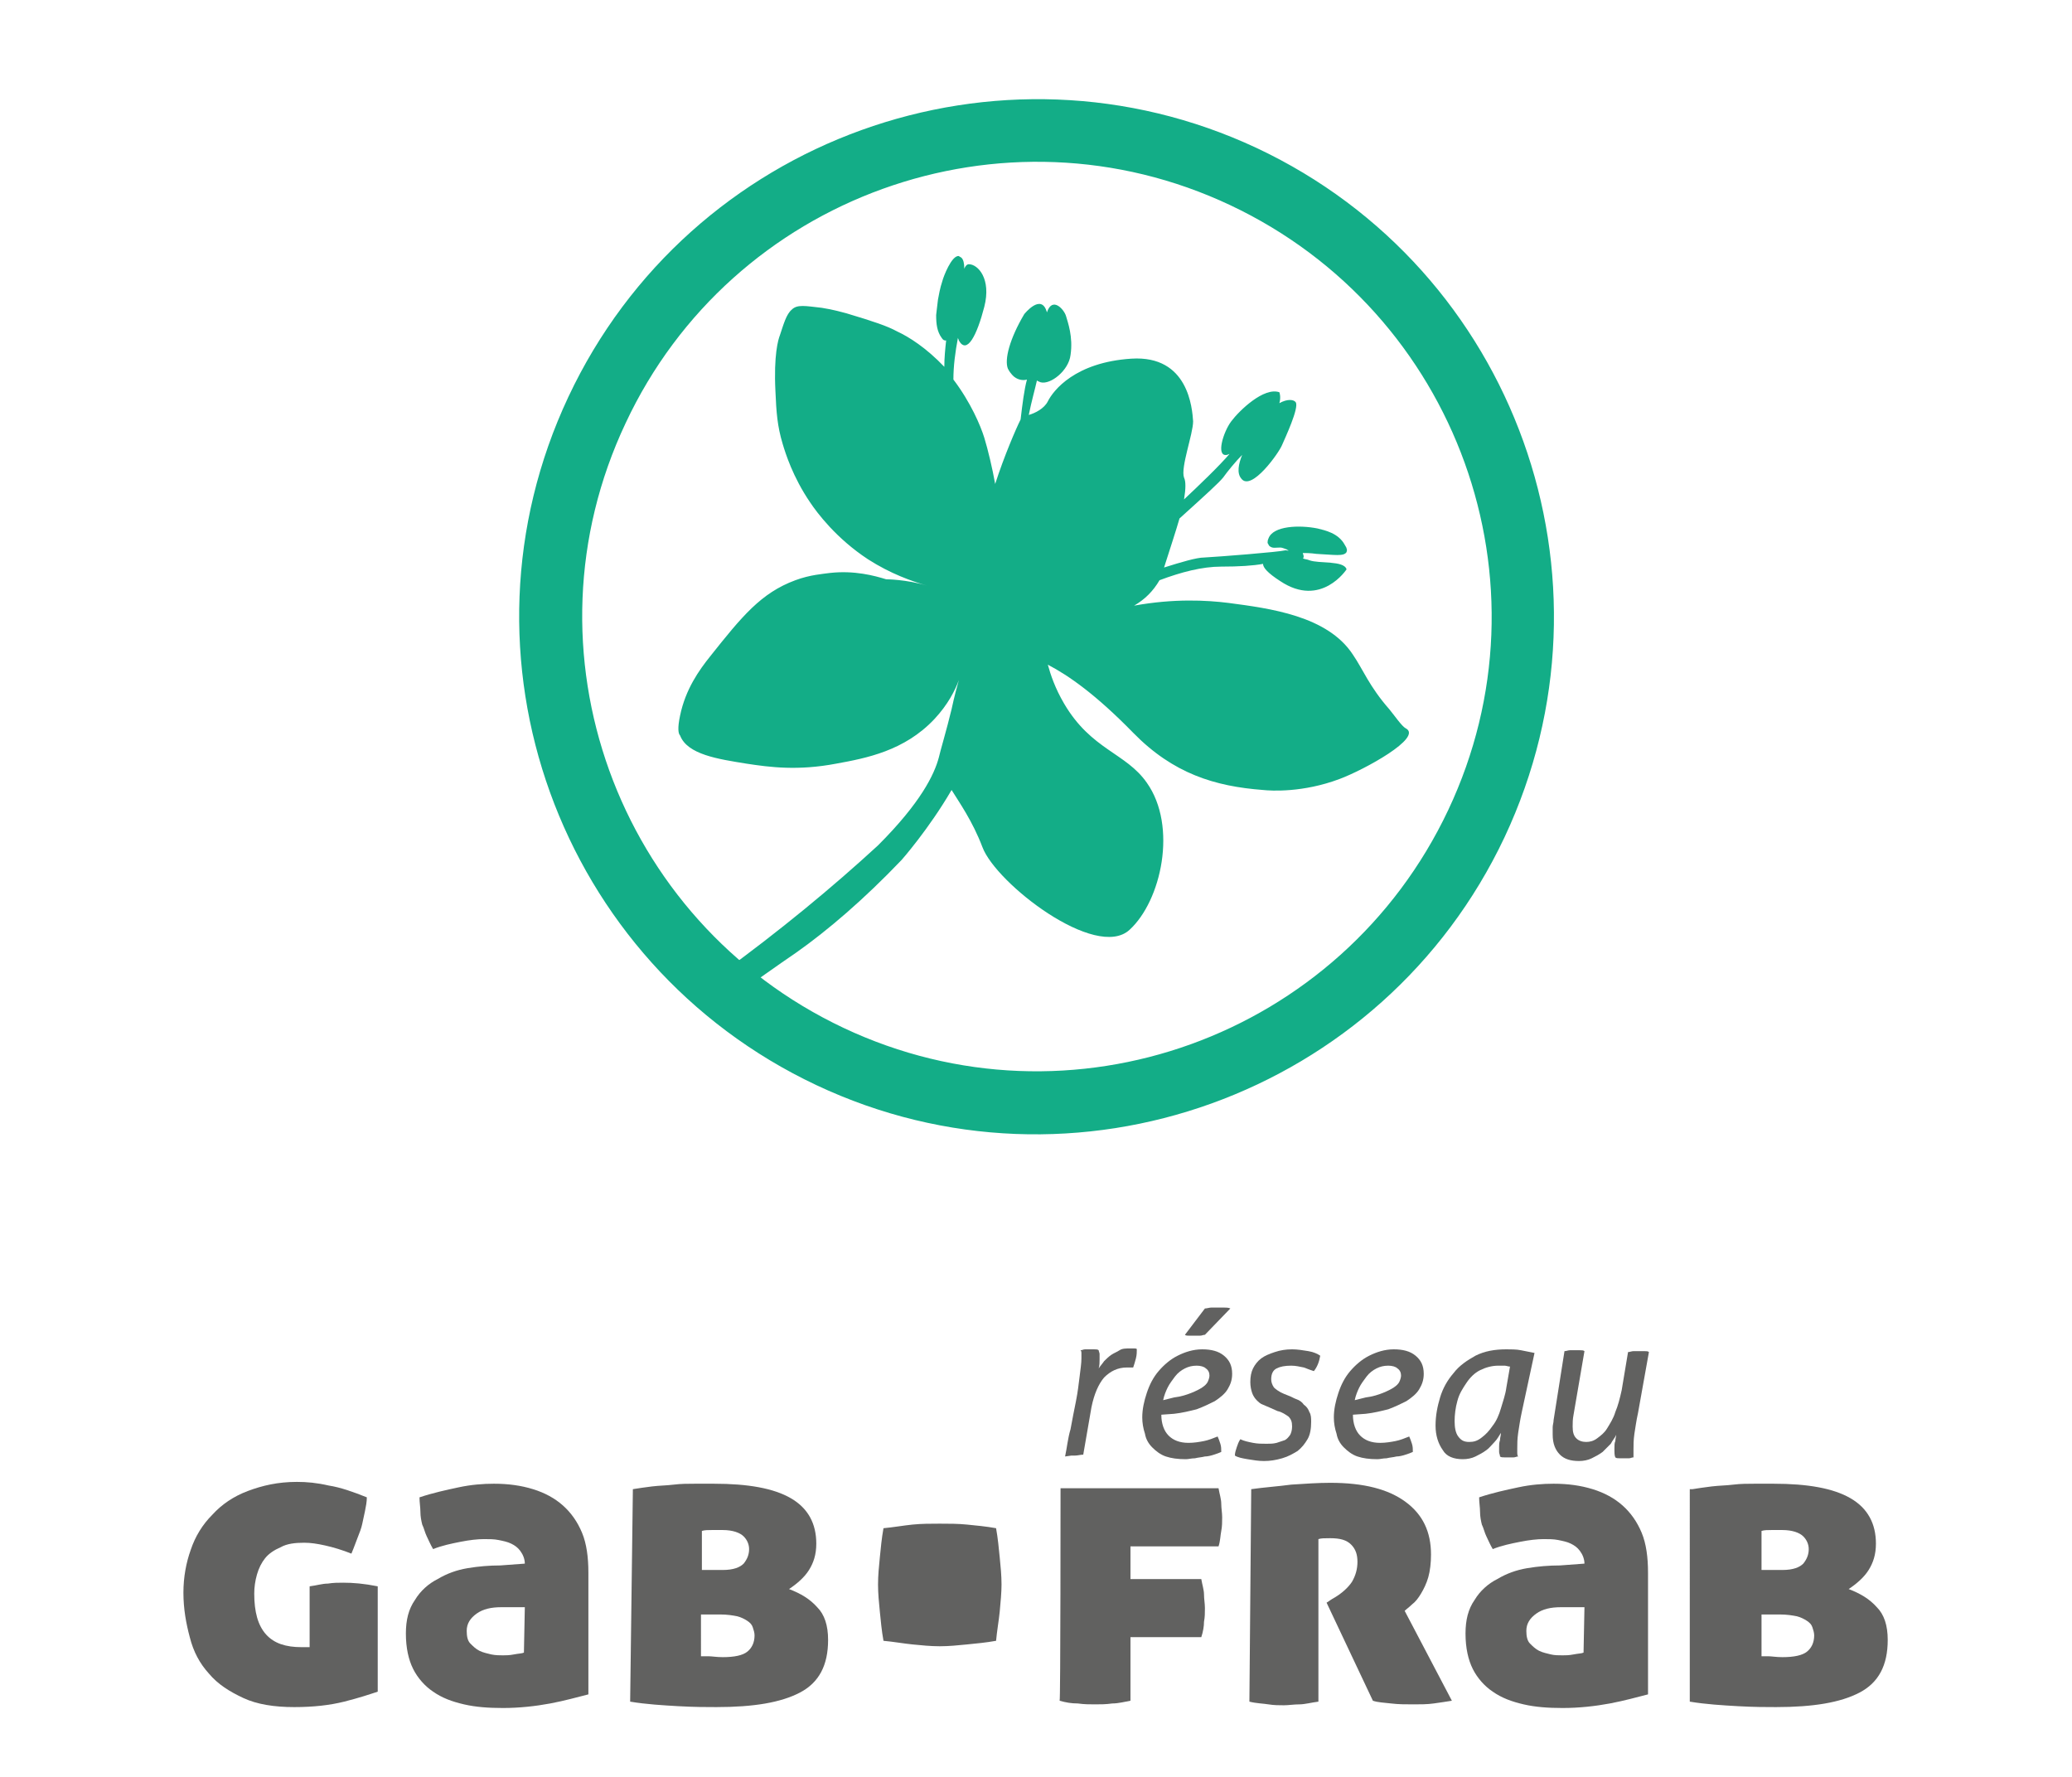 <?xml version="1.0" encoding="utf-8"?>
<!-- Generator: Adobe Illustrator 23.1.0, SVG Export Plug-In . SVG Version: 6.00 Build 0)  -->
<svg version="1.1" id="Calque_2" xmlns="http://www.w3.org/2000/svg"  width="228.194" height="195.674" viewBox="0 0 228.194 195.674" xml:space="preserve">
<style type="text/css">
	.st0{fill:#FFFFFF;}
	.st1{fill:#13AD87;}
	.st2{fill:#616160;}
</style>
<g>
	<rect class="st0" width="228.2" height="195.7"/>
	<g>
		<path class="st1" d="M99.3,94.7c0,0,3-3.4,5.5-7.7c0.8,1.3,2.3,3.4,3.4,6.3c1.5,4,12.5,12.5,16.2,9.1c3.5-3.2,5.3-11.4,1.9-16.2
			c-2.3-3.3-6.1-3.6-9.1-8.7c-1-1.7-1.5-3.2-1.8-4.3c2.3,1.2,5.3,3.3,9.4,7.5c4.4,4.5,9,5.9,14.3,6.3c0.9,0.1,4.4,0.3,8.4-1.2
			c2.7-1,9.3-4.6,7.3-5.6c-0.4-0.2-1.3-1.5-1.8-2.1c-2.2-2.5-2.9-4.4-4-6c-2.8-4.3-9.2-5.1-13.7-5.7c-2.4-0.3-6-0.5-10.4,0.3
			c1.2-0.7,2.1-1.6,2.8-2.8c2.4-0.9,4.7-1.5,6.8-1.5c2,0,3.5-0.1,4.6-0.3c0,0.4,0.5,1,1.9,1.9c4.5,3,7.3-1.3,7.3-1.3
			c-0.3-1-3-0.6-4.1-1c-0.2-0.1-0.5-0.1-0.7-0.2c0.1-0.1,0.1-0.3,0-0.5c0-0.1,0-0.1-0.1-0.1c0.3,0,0.9,0,1.6,0.1
			c2,0.1,3,0.3,3.3-0.2c0-0.1,0.1-0.2,0-0.4c0-0.1-0.1-0.2-0.2-0.4c-0.7-1.3-2.2-1.6-3-1.8c-2-0.4-4.9-0.3-5.4,1.1
			c-0.1,0.2-0.1,0.4-0.1,0.5c0.1,0.1,0.1,0.3,0.3,0.4c0.3,0.2,0.6,0.1,1.1,0.1c0.2,0,0.4,0.1,0.7,0.2c0.1,0.1,0.2,0.1,0.2,0.1
			c0,0.1-0.2,0-0.3,0c-0.8,0.2-7.2,0.7-9,0.8c-0.8,0-2.5,0.5-4.4,1.1c0,0,0,0,0,0c0.7-2.2,1.3-4,1.7-5.4c3.1-2.8,4.3-3.9,4.8-4.5
			c0.5-0.7,1.4-1.8,2.1-2.5c-0.4,1-0.6,2-0.1,2.6c1.1,1.5,4.2-2.9,4.5-3.7c0.3-0.7,1.9-4.1,1.5-4.7c-0.2-0.3-0.9-0.4-1.8,0.1
			c0.2-0.7,0-1.2,0-1.2c-1.7-0.6-4.4,2-5.3,3.2c-0.9,1.2-1.7,3.9-0.5,3.7c0.1,0,0.2-0.1,0.3-0.1c-1.1,1.3-3.4,3.5-5,5
			c0.2-1.2,0.2-2,0-2.4c-0.4-1.1,1-4.8,1-6.2c-0.1-1.4-0.5-7.3-6.8-6.9c-6.2,0.4-8.6,3.5-9.2,4.7c-0.4,0.8-1.4,1.3-2.1,1.5
			c0.3-1.5,0.7-2.9,0.9-3.8c0.1,0.1,0.2,0.1,0.4,0.2c1.1,0.3,3.1-1.3,3.3-3c0.3-2-0.3-3.6-0.5-4.3c-0.2-0.7-1.5-2.2-2.1-0.4
			c-0.6-2.2-2.5,0.2-2.5,0.2c-1.6,2.7-2.2,5-1.8,6c0.3,0.6,0.7,0.9,0.7,0.9c0.5,0.4,1.1,0.4,1.4,0.3c-0.3,1.1-0.5,2.7-0.7,4.4
			c-0.5,1-1.8,4-2.8,7.1c-0.3-1.7-0.8-3.8-1.2-5.1c-0.4-1.3-1.5-3.9-3.4-6.4c0-1.5,0.2-3,0.5-4.6c0,0.1,0.1,0.2,0.1,0.3
			c0.9,1.6,2-0.6,2.8-3.7c0.8-3.1-0.7-4.7-1.7-4.7c-0.2,0-0.4,0.2-0.5,0.5c0-0.6-0.1-1-0.3-1.2c-0.1-0.1-0.2-0.1-0.3-0.2
			c-0.8-0.1-1.7,2.3-1.8,2.7c-0.3,0.9-0.4,1.6-0.5,2.1c-0.1,0.9-0.2,1.6-0.2,1.7c0,1,0.1,1.8,0.6,2.5c0.2,0.3,0.3,0.3,0.5,0.3
			c-0.1,0.9-0.2,1.9-0.2,2.9c-2-2.1-3.9-3.3-5.2-3.9c-1.1-0.6-2.6-1.1-5.6-2c-0.4-0.1-1.4-0.4-2.7-0.6c-1.8-0.2-2.7-0.4-3.3,0.2
			c-0.6,0.5-0.9,1.6-1.3,2.8c-0.2,0.5-0.7,2.2-0.5,6.2c0.1,2.3,0.2,3.8,0.8,5.8c0.3,1,1.1,3.6,3,6.4c0.8,1.2,2.9,4,6.4,6.3
			c2.5,1.6,4.8,2.4,6.5,2.9c-2.3-0.7-4.5-0.7-4.5-0.7c-1.3-0.4-3.5-1-6.2-0.7c-0.7,0.1-2.2,0.2-3.8,0.8c-3.8,1.4-5.9,4-9.4,8.4
			c-1.2,1.5-2.7,3.6-3.3,6.5c-0.3,1.4-0.2,2,0,2.2c0.8,2.1,4.2,2.6,7.3,3.1c2.6,0.4,5.7,0.8,9.9,0c3.3-0.6,7.5-1.4,10.8-4.9
			c1.5-1.6,2.3-3.2,2.7-4.3c-0.2,0.7-0.5,1.8-0.8,3.2c-0.5,2.1-1.3,4.8-1.4,5.3c-0.5,1.9-2,5-6.7,9.7c-5,4.6-10.8,9.4-17.4,14.2
			c-0.5,0.3-0.9,0.7-1.4,1c0.7,0.6,1.5,1.3,2.3,1.9c2.9-2.1,5.6-4,7.5-5.3C91.1,102.5,95.1,99.1,99.3,94.7"/>
		<path class="st1" d="M135.5,22.6c25,11.8,35.8,41.6,24,66.6c-11.8,25-41.6,35.8-66.6,24s-35.8-41.6-24-66.6
			C80.6,21.6,110.5,10.8,135.5,22.6 M138.4,16.3C110,3,76,15.2,62.6,43.7s-1.1,62.4,27.3,75.8s62.4,1.1,75.8-27.3
			C179.1,63.7,166.9,29.7,138.4,16.3"/>
	</g>
	<g>
		<g>
			<path class="st2" d="M34.1,181.4v-6.7c0.8-0.1,1.4-0.3,2-0.3c0.6-0.1,1.2-0.1,1.7-0.1c1.1,0,2.3,0.1,3.8,0.4v11.6
				c-0.9,0.3-2.1,0.7-3.7,1.1c-1.6,0.4-3.4,0.6-5.5,0.6c-2.2,0-4.1-0.3-5.6-1c-1.5-0.7-2.8-1.5-3.8-2.7c-1-1.1-1.7-2.4-2.1-4
				c-0.4-1.5-0.7-3.1-0.7-4.9c0-1.7,0.3-3.3,0.8-4.7c0.5-1.5,1.3-2.8,2.4-3.9c1-1.1,2.3-2,3.9-2.6c1.6-0.6,3.3-1,5.4-1
				c1.1,0,2.2,0.1,3.5,0.4c1.3,0.2,2.7,0.7,4.2,1.3c0,0.5-0.1,1-0.2,1.5c-0.1,0.5-0.2,0.9-0.3,1.4s-0.3,1-0.5,1.5
				c-0.2,0.5-0.4,1.1-0.7,1.8c-1-0.4-2-0.7-2.9-0.9s-1.6-0.3-2.3-0.3c-1,0-1.9,0.1-2.6,0.5c-0.7,0.3-1.3,0.7-1.7,1.2
				c-0.4,0.5-0.7,1.1-0.9,1.8c-0.2,0.7-0.3,1.4-0.3,2.1c0,2,0.4,3.5,1.3,4.5c0.9,1,2.2,1.4,3.9,1.4L34.1,181.4L34.1,181.4z"/>
			<path class="st2" d="M57.8,172.2c0-0.5-0.2-1-0.5-1.4c-0.3-0.4-0.6-0.6-1-0.8s-0.9-0.3-1.4-0.4c-0.5-0.1-1-0.1-1.6-0.1
				c-0.7,0-1.6,0.1-2.6,0.3s-2,0.4-3,0.8c-0.3-0.5-0.5-1-0.7-1.4c-0.2-0.4-0.3-0.9-0.5-1.3c-0.1-0.4-0.2-0.9-0.2-1.4
				c0-0.5-0.1-1-0.1-1.6c1.5-0.5,2.9-0.8,4.3-1.1s2.7-0.4,3.9-0.4c1.6,0,3,0.2,4.3,0.6c1.3,0.4,2.4,1,3.3,1.8c0.9,0.8,1.6,1.8,2.1,3
				c0.5,1.2,0.7,2.7,0.7,4.4v13.4c-1.2,0.3-2.6,0.7-4.2,1c-1.6,0.3-3.4,0.5-5.2,0.5c-1.6,0-3-0.1-4.3-0.4s-2.4-0.7-3.4-1.4
				c-0.9-0.6-1.7-1.5-2.2-2.5c-0.5-1-0.8-2.3-0.8-3.9c0-1.5,0.3-2.7,1-3.7c0.6-1,1.5-1.8,2.5-2.3c1-0.6,2.1-1,3.3-1.2
				c1.2-0.2,2.4-0.3,3.6-0.3L57.8,172.2L57.8,172.2z M57.8,177h-2.6c-1.1,0-2,0.2-2.7,0.7c-0.7,0.5-1.1,1.1-1.1,1.9
				c0,0.6,0.1,1.1,0.4,1.4c0.3,0.3,0.6,0.6,1,0.8c0.4,0.2,0.9,0.3,1.3,0.4c0.5,0.1,0.9,0.1,1.3,0.1c0.3,0,0.7,0,1.2-0.1
				c0.5-0.1,0.9-0.1,1.1-0.2L57.8,177L57.8,177z"/>
			<path class="st2" d="M69.7,164c0.6-0.1,1.3-0.2,2.1-0.3c0.8-0.1,1.6-0.1,2.4-0.2c0.8-0.1,1.6-0.1,2.4-0.1c0.8,0,1.4,0,2,0
				c3.8,0,6.6,0.5,8.5,1.6c1.9,1.1,2.8,2.8,2.8,5c0,1.2-0.3,2.1-0.8,2.9c-0.5,0.8-1.3,1.5-2.2,2.1c1.3,0.5,2.3,1.1,3.1,2
				c0.8,0.8,1.2,2,1.2,3.6c0,2.8-1,4.7-3.1,5.8c-2.1,1.1-5.1,1.6-9.2,1.6c-1.1,0-2.4,0-4.2-0.1c-1.7-0.1-3.5-0.2-5.3-0.5L69.7,164
				L69.7,164z M79.6,172.9c1.2,0,1.9-0.3,2.3-0.7c0.4-0.5,0.6-1,0.6-1.6c0-0.5-0.2-1-0.6-1.4c-0.4-0.4-1.2-0.7-2.3-0.7
				c-0.3,0-0.7,0-1.2,0c-0.4,0-0.8,0-1.1,0.1v4.3H79.6z M77.3,182.4c0.1,0,0.3,0,0.7,0s0.9,0.1,1.6,0.1c1.3,0,2.2-0.2,2.7-0.6
				s0.8-1,0.8-1.8c0-0.3-0.1-0.6-0.2-0.9c-0.1-0.3-0.3-0.5-0.6-0.7s-0.7-0.4-1.1-0.5c-0.5-0.1-1.1-0.2-1.9-0.2h-2.1V182.4z"/>
			<path class="st2" d="M97.3,168.3c1.1-0.1,2.2-0.3,3.2-0.4c1-0.1,2-0.1,3-0.1s2,0,3,0.1c1,0.1,2.1,0.2,3.2,0.4
				c0.2,1.1,0.3,2.2,0.4,3.2c0.1,1,0.2,2,0.2,3c0,0.9-0.1,1.9-0.2,3c-0.1,1-0.3,2.1-0.4,3.2c-1.1,0.2-2.2,0.3-3.2,0.4
				c-1,0.1-2,0.2-3,0.2s-2-0.1-3-0.2s-2.1-0.3-3.2-0.4c-0.2-1.1-0.3-2.2-0.4-3.2c-0.1-1-0.2-2-0.2-3c0-1,0.1-2,0.2-3
				C97,170.5,97.1,169.4,97.3,168.3z"/>
			<path class="st2" d="M116.8,163.9h17.4c0.1,0.6,0.3,1.2,0.3,1.7c0,0.5,0.1,1,0.1,1.5c0,0.5,0,1-0.1,1.5s-0.1,1.1-0.3,1.7h-9.7
				v3.6h7.8c0.1,0.6,0.3,1.2,0.3,1.7c0,0.5,0.1,1,0.1,1.5c0,0.5,0,1-0.1,1.5c0,0.5-0.1,1.1-0.3,1.7h-7.8v7c-0.6,0.1-1.3,0.3-2,0.3
				c-0.7,0.1-1.3,0.1-1.9,0.1c-0.6,0-1.2,0-1.9-0.1c-0.7,0-1.3-0.1-2-0.3C116.8,187.4,116.8,163.9,116.8,163.9z"/>
			<path class="st2" d="M137.8,164c1.4-0.2,2.9-0.3,4.4-0.5c1.5-0.1,3-0.2,4.3-0.2c3.7,0,6.4,0.7,8.3,2.1s2.8,3.3,2.8,5.8
				c0,0.9-0.1,1.8-0.3,2.5c-0.2,0.7-0.5,1.3-0.8,1.8c-0.3,0.5-0.6,0.9-1,1.2c-0.3,0.3-0.6,0.5-0.8,0.7l5.2,9.9
				c-0.6,0.1-1.3,0.2-2,0.3c-0.7,0.1-1.5,0.1-2.2,0.1c-0.9,0-1.7,0-2.5-0.1c-0.8-0.1-1.4-0.1-2-0.3l-5.1-10.8l0.6-0.4
				c1.1-0.6,1.8-1.3,2.2-1.9c0.4-0.7,0.6-1.4,0.6-2.2s-0.2-1.4-0.7-1.9c-0.5-0.5-1.2-0.7-2.3-0.7c-0.6,0-1,0-1.3,0.1v17.9
				c-0.8,0.1-1.5,0.3-2.1,0.3s-1.2,0.1-1.7,0.1c-0.5,0-1.1,0-1.7-0.1c-0.6-0.1-1.3-0.1-2.1-0.3L137.8,164L137.8,164z"/>
			<path class="st2" d="M174.5,172.2c0-0.5-0.2-1-0.5-1.4c-0.3-0.4-0.6-0.6-1-0.8s-0.9-0.3-1.4-0.4c-0.5-0.1-1-0.1-1.6-0.1
				c-0.7,0-1.6,0.1-2.6,0.3c-1,0.2-2,0.4-3,0.8c-0.3-0.5-0.5-1-0.7-1.4c-0.2-0.4-0.3-0.9-0.5-1.3c-0.1-0.4-0.2-0.9-0.2-1.4
				c0-0.5-0.1-1-0.1-1.6c1.5-0.5,2.9-0.8,4.3-1.1c1.4-0.3,2.7-0.4,3.9-0.4c1.6,0,3,0.2,4.3,0.6c1.3,0.4,2.4,1,3.3,1.8
				c0.9,0.8,1.6,1.8,2.1,3c0.5,1.2,0.7,2.7,0.7,4.4v13.4c-1.2,0.3-2.6,0.7-4.2,1c-1.6,0.3-3.4,0.5-5.2,0.5c-1.6,0-3-0.1-4.3-0.4
				c-1.3-0.3-2.4-0.7-3.4-1.4c-0.9-0.6-1.7-1.5-2.2-2.5c-0.5-1-0.8-2.3-0.8-3.9c0-1.5,0.3-2.7,1-3.7c0.6-1,1.5-1.8,2.5-2.3
				c1-0.6,2.1-1,3.3-1.2c1.2-0.2,2.4-0.3,3.6-0.3L174.5,172.2L174.5,172.2z M174.5,177h-2.6c-1.1,0-2,0.2-2.7,0.7
				c-0.7,0.5-1.1,1.1-1.1,1.9c0,0.6,0.1,1.1,0.4,1.4c0.3,0.3,0.6,0.6,1,0.8c0.4,0.2,0.9,0.3,1.3,0.4s0.9,0.1,1.3,0.1
				c0.3,0,0.7,0,1.2-0.1c0.5-0.1,0.9-0.1,1.1-0.2L174.5,177L174.5,177z"/>
			<path class="st2" d="M186.4,164c0.6-0.1,1.3-0.2,2.1-0.3s1.6-0.1,2.4-0.2c0.8-0.1,1.6-0.1,2.4-0.1c0.8,0,1.4,0,2,0
				c3.8,0,6.6,0.5,8.5,1.6c1.9,1.1,2.8,2.8,2.8,5c0,1.2-0.3,2.1-0.8,2.9c-0.5,0.8-1.3,1.5-2.2,2.1c1.3,0.5,2.3,1.1,3.1,2
				c0.8,0.8,1.2,2,1.2,3.6c0,2.8-1,4.7-3.1,5.8c-2.1,1.1-5.1,1.6-9.2,1.6c-1.1,0-2.4,0-4.2-0.1c-1.7-0.1-3.5-0.2-5.3-0.5V164z
				 M196.3,172.9c1.2,0,1.9-0.3,2.3-0.7c0.4-0.5,0.6-1,0.6-1.6c0-0.5-0.2-1-0.6-1.4c-0.4-0.4-1.2-0.7-2.3-0.7c-0.3,0-0.7,0-1.2,0
				c-0.4,0-0.8,0-1.1,0.1v4.3H196.3z M194,182.4c0.1,0,0.3,0,0.7,0c0.4,0,0.9,0.1,1.6,0.1c1.3,0,2.2-0.2,2.7-0.6
				c0.5-0.4,0.8-1,0.8-1.8c0-0.3-0.1-0.6-0.2-0.9c-0.1-0.3-0.3-0.5-0.6-0.7c-0.3-0.2-0.7-0.4-1.1-0.5c-0.5-0.1-1.1-0.2-1.9-0.2H194
				V182.4z"/>
		</g>
		<g>
			<path class="st2" d="M117.3,160.4c0.2-0.9,0.3-2,0.6-3c0.2-1.1,0.4-2.1,0.6-3.1c0.2-1,0.3-1.9,0.4-2.7c0.1-0.8,0.2-1.5,0.2-2
				c0-0.2,0-0.3,0-0.5s0-0.3-0.1-0.4c0.2,0,0.3-0.1,0.5-0.1c0.2,0,0.4,0,0.5,0c0.1,0,0.3,0,0.5,0c0.2,0,0.4,0,0.5,0.1
				c0,0.1,0.1,0.3,0.1,0.4c0,0.1,0,0.3,0,0.6c0,0.3,0,0.7-0.1,1c0.2-0.3,0.4-0.5,0.6-0.8c0.2-0.2,0.5-0.5,0.8-0.7
				c0.3-0.2,0.6-0.3,0.9-0.5s0.7-0.2,1.2-0.2c0.1,0,0.3,0,0.4,0s0.3,0,0.3,0.1c0,0.3,0,0.6-0.1,1c-0.1,0.4-0.2,0.7-0.3,1
				c-0.1,0-0.2,0-0.3,0c-0.1,0-0.3,0-0.4,0c-1,0-1.8,0.4-2.5,1.1c-0.6,0.7-1.1,1.8-1.4,3.3l-0.9,5.2c-0.3,0-0.6,0.1-0.9,0.1H118
				L117.3,160.4z"/>
			<path class="st2" d="M127.9,155.8c0,1,0.3,1.8,0.8,2.3c0.5,0.5,1.2,0.8,2.2,0.8c0.6,0,1.2-0.1,1.7-0.2c0.5-0.1,1-0.3,1.5-0.5
				c0.1,0.2,0.2,0.5,0.3,0.8s0.1,0.6,0.1,0.9c-0.2,0.1-0.5,0.2-0.8,0.3c-0.3,0.1-0.7,0.2-1,0.2c-0.4,0.1-0.7,0.1-1.1,0.2
				c-0.4,0-0.7,0.1-1,0.1c-0.9,0-1.6-0.1-2.2-0.3s-1.1-0.6-1.5-1c-0.4-0.4-0.7-0.9-0.8-1.5c-0.2-0.6-0.3-1.2-0.3-1.8
				c0-0.9,0.2-1.8,0.5-2.7s0.7-1.7,1.3-2.4c0.6-0.7,1.3-1.3,2.1-1.7c0.8-0.4,1.7-0.7,2.7-0.7c1,0,1.8,0.2,2.4,0.7
				c0.6,0.5,0.9,1.1,0.9,2c0,0.7-0.2,1.2-0.5,1.7c-0.3,0.5-0.8,0.9-1.4,1.3c-0.6,0.3-1.2,0.6-2,0.9c-0.8,0.2-1.6,0.4-2.5,0.5
				L127.9,155.8z M129.3,153.9c0.8-0.1,1.4-0.3,1.9-0.5c0.5-0.2,0.9-0.4,1.2-0.6c0.3-0.2,0.5-0.4,0.6-0.6s0.2-0.5,0.2-0.7
				c0-0.3-0.1-0.6-0.4-0.8c-0.2-0.2-0.6-0.3-1-0.3c-0.5,0-0.9,0.1-1.3,0.3c-0.4,0.2-0.8,0.5-1.1,0.9c-0.3,0.4-0.6,0.8-0.8,1.2
				s-0.4,0.9-0.5,1.4L129.3,153.9z M132.7,144.1c0.2,0,0.5-0.1,0.7-0.1c0.2,0,0.5,0,0.7,0c0.3,0,0.5,0,0.7,0c0.2,0,0.5,0,0.7,0.1
				l-2.8,2.9c-0.2,0-0.3,0.1-0.6,0.1c-0.2,0-0.4,0-0.6,0c-0.2,0-0.3,0-0.5,0c-0.2,0-0.4,0-0.5-0.1L132.7,144.1z"/>
			<path class="st2" d="M139.8,155c-0.2-0.1-0.5-0.2-0.7-0.3c-0.3-0.1-0.5-0.3-0.7-0.5c-0.2-0.2-0.4-0.5-0.5-0.8
				c-0.1-0.3-0.2-0.7-0.2-1.2c0-0.6,0.1-1.1,0.3-1.5c0.2-0.4,0.5-0.8,0.9-1.1c0.4-0.3,0.9-0.5,1.5-0.7c0.6-0.2,1.2-0.3,1.9-0.3
				c0.6,0,1.2,0.1,1.8,0.2c0.6,0.1,1,0.3,1.3,0.5c-0.1,0.6-0.3,1.2-0.7,1.7c-0.3-0.1-0.6-0.2-1.1-0.4c-0.5-0.1-0.9-0.2-1.4-0.2
				c-0.7,0-1.2,0.1-1.6,0.3c-0.4,0.2-0.6,0.6-0.6,1.2c0,0.3,0.1,0.6,0.3,0.9c0.2,0.2,0.6,0.5,1.1,0.7l0.5,0.2
				c0.3,0.1,0.6,0.3,0.9,0.4c0.3,0.1,0.6,0.3,0.8,0.6c0.3,0.2,0.5,0.5,0.6,0.8c0.2,0.3,0.2,0.7,0.2,1.1c0,0.7-0.1,1.4-0.4,1.9
				c-0.3,0.5-0.6,0.9-1.1,1.3c-0.5,0.3-1,0.6-1.7,0.8s-1.3,0.3-2,0.3c-0.6,0-1.2-0.1-1.8-0.2c-0.6-0.1-1.1-0.2-1.4-0.4
				c0-0.3,0.1-0.6,0.2-0.9c0.1-0.3,0.2-0.6,0.4-0.9c0.4,0.2,0.9,0.3,1.4,0.4c0.5,0.1,1,0.1,1.5,0.1c0.4,0,0.7,0,1.1-0.1
				c0.3-0.1,0.6-0.2,0.9-0.3c0.2-0.1,0.4-0.3,0.6-0.6c0.1-0.2,0.2-0.5,0.2-0.9c0-0.5-0.1-0.8-0.4-1.1c-0.3-0.2-0.7-0.5-1.2-0.6
				L139.8,155z"/>
			<path class="st2" d="M149,155.8c0,1,0.3,1.8,0.8,2.3c0.5,0.5,1.2,0.8,2.2,0.8c0.6,0,1.2-0.1,1.7-0.2c0.5-0.1,1-0.3,1.5-0.5
				c0.1,0.2,0.2,0.5,0.3,0.8s0.1,0.6,0.1,0.9c-0.2,0.1-0.5,0.2-0.8,0.3c-0.3,0.1-0.7,0.2-1,0.2c-0.4,0.1-0.7,0.1-1.1,0.2
				c-0.4,0-0.7,0.1-1,0.1c-0.9,0-1.6-0.1-2.2-0.3s-1.1-0.6-1.5-1c-0.4-0.4-0.7-0.9-0.8-1.5c-0.2-0.6-0.3-1.2-0.3-1.8
				c0-0.9,0.2-1.8,0.5-2.7s0.7-1.7,1.3-2.4c0.6-0.7,1.3-1.3,2.1-1.7c0.8-0.4,1.7-0.7,2.7-0.7c1,0,1.8,0.2,2.4,0.7
				c0.6,0.5,0.9,1.1,0.9,2c0,0.7-0.2,1.2-0.5,1.7c-0.3,0.5-0.8,0.9-1.4,1.3c-0.6,0.3-1.2,0.6-2,0.9c-0.8,0.2-1.6,0.4-2.5,0.5
				L149,155.8z M150.4,153.9c0.8-0.1,1.4-0.3,1.9-0.5c0.5-0.2,0.9-0.4,1.2-0.6c0.3-0.2,0.5-0.4,0.6-0.6s0.2-0.5,0.2-0.7
				c0-0.3-0.1-0.6-0.4-0.8c-0.2-0.2-0.6-0.3-1-0.3c-0.5,0-0.9,0.1-1.3,0.3c-0.4,0.2-0.8,0.5-1.1,0.9c-0.3,0.4-0.6,0.8-0.8,1.2
				s-0.4,0.9-0.5,1.4L150.4,153.9z"/>
			<path class="st2" d="M167.6,155.5c-0.2,0.9-0.3,1.7-0.4,2.3c-0.1,0.7-0.1,1.2-0.1,1.7c0,0.2,0,0.3,0,0.5c0,0.1,0,0.3,0.1,0.4
				c-0.2,0-0.3,0.1-0.5,0.1c-0.2,0-0.4,0-0.5,0c-0.1,0-0.3,0-0.5,0c-0.2,0-0.4,0-0.5-0.1c0-0.2-0.1-0.3-0.1-0.5c0-0.2,0-0.4,0-0.6
				c0-0.2,0-0.4,0.1-0.7c0-0.3,0.1-0.5,0.1-0.8c-0.2,0.3-0.4,0.7-0.7,1c-0.3,0.3-0.6,0.7-0.9,0.9c-0.4,0.3-0.8,0.5-1.2,0.7
				s-0.9,0.3-1.4,0.3c-1,0-1.8-0.3-2.2-1c-0.5-0.7-0.8-1.6-0.8-2.7c0-1.1,0.2-2.1,0.5-3.1c0.3-1,0.8-1.9,1.5-2.7
				c0.6-0.8,1.5-1.4,2.4-1.9c1-0.5,2.1-0.7,3.4-0.7c0.5,0,1.1,0,1.6,0.1c0.5,0.1,1,0.2,1.5,0.3L167.6,155.5z M166.3,150.5
				c-0.2,0-0.4-0.1-0.6-0.1s-0.4,0-0.7,0c-0.7,0-1.4,0.2-2,0.5c-0.6,0.3-1.1,0.8-1.5,1.4c-0.4,0.6-0.8,1.2-1,2
				c-0.2,0.7-0.3,1.5-0.3,2.2c0,0.7,0.1,1.3,0.4,1.7s0.6,0.6,1.2,0.6c0.5,0,0.9-0.1,1.4-0.5c0.4-0.3,0.8-0.7,1.2-1.3
				c0.4-0.5,0.7-1.2,0.9-1.9s0.5-1.5,0.6-2.3L166.3,150.5z"/>
			<path class="st2" d="M172.3,148.8c0.2,0,0.4-0.1,0.6-0.1c0.2,0,0.4,0,0.6,0s0.3,0,0.5,0c0.2,0,0.4,0,0.5,0.1l-1.2,7
				c-0.1,0.5-0.1,0.9-0.1,1.3c0,0.6,0.1,1,0.4,1.3c0.3,0.3,0.7,0.4,1.1,0.4c0.4,0,0.8-0.1,1.2-0.4c0.4-0.3,0.8-0.6,1.1-1.1
				c0.3-0.5,0.7-1.1,0.9-1.8c0.3-0.7,0.5-1.5,0.7-2.4l0.7-4.2c0.2,0,0.4-0.1,0.6-0.1c0.2,0,0.4,0,0.6,0c0.2,0,0.3,0,0.6,0
				c0.2,0,0.4,0,0.5,0.1l-1.2,6.7c-0.2,0.9-0.3,1.7-0.4,2.3c-0.1,0.7-0.1,1.2-0.1,1.7c0,0.2,0,0.3,0,0.5s0,0.3,0,0.4
				c-0.2,0-0.3,0.1-0.5,0.1c-0.2,0-0.4,0-0.5,0c-0.1,0-0.3,0-0.5,0c-0.2,0-0.4,0-0.5-0.1c-0.1-0.2-0.1-0.5-0.1-1
				c0-0.3,0-0.6,0.1-0.8c0-0.3,0.1-0.5,0.1-0.7c-0.1,0.3-0.4,0.6-0.6,1c-0.3,0.3-0.6,0.6-0.9,0.9c-0.4,0.3-0.8,0.5-1.2,0.7
				c-0.4,0.2-0.9,0.3-1.4,0.3c-0.9,0-1.6-0.2-2.1-0.7c-0.5-0.5-0.8-1.2-0.8-2.2c0-0.2,0-0.5,0-0.8c0-0.3,0.1-0.5,0.1-0.8
				L172.3,148.8z"/>
		</g>
	</g>
</g>
</svg>
